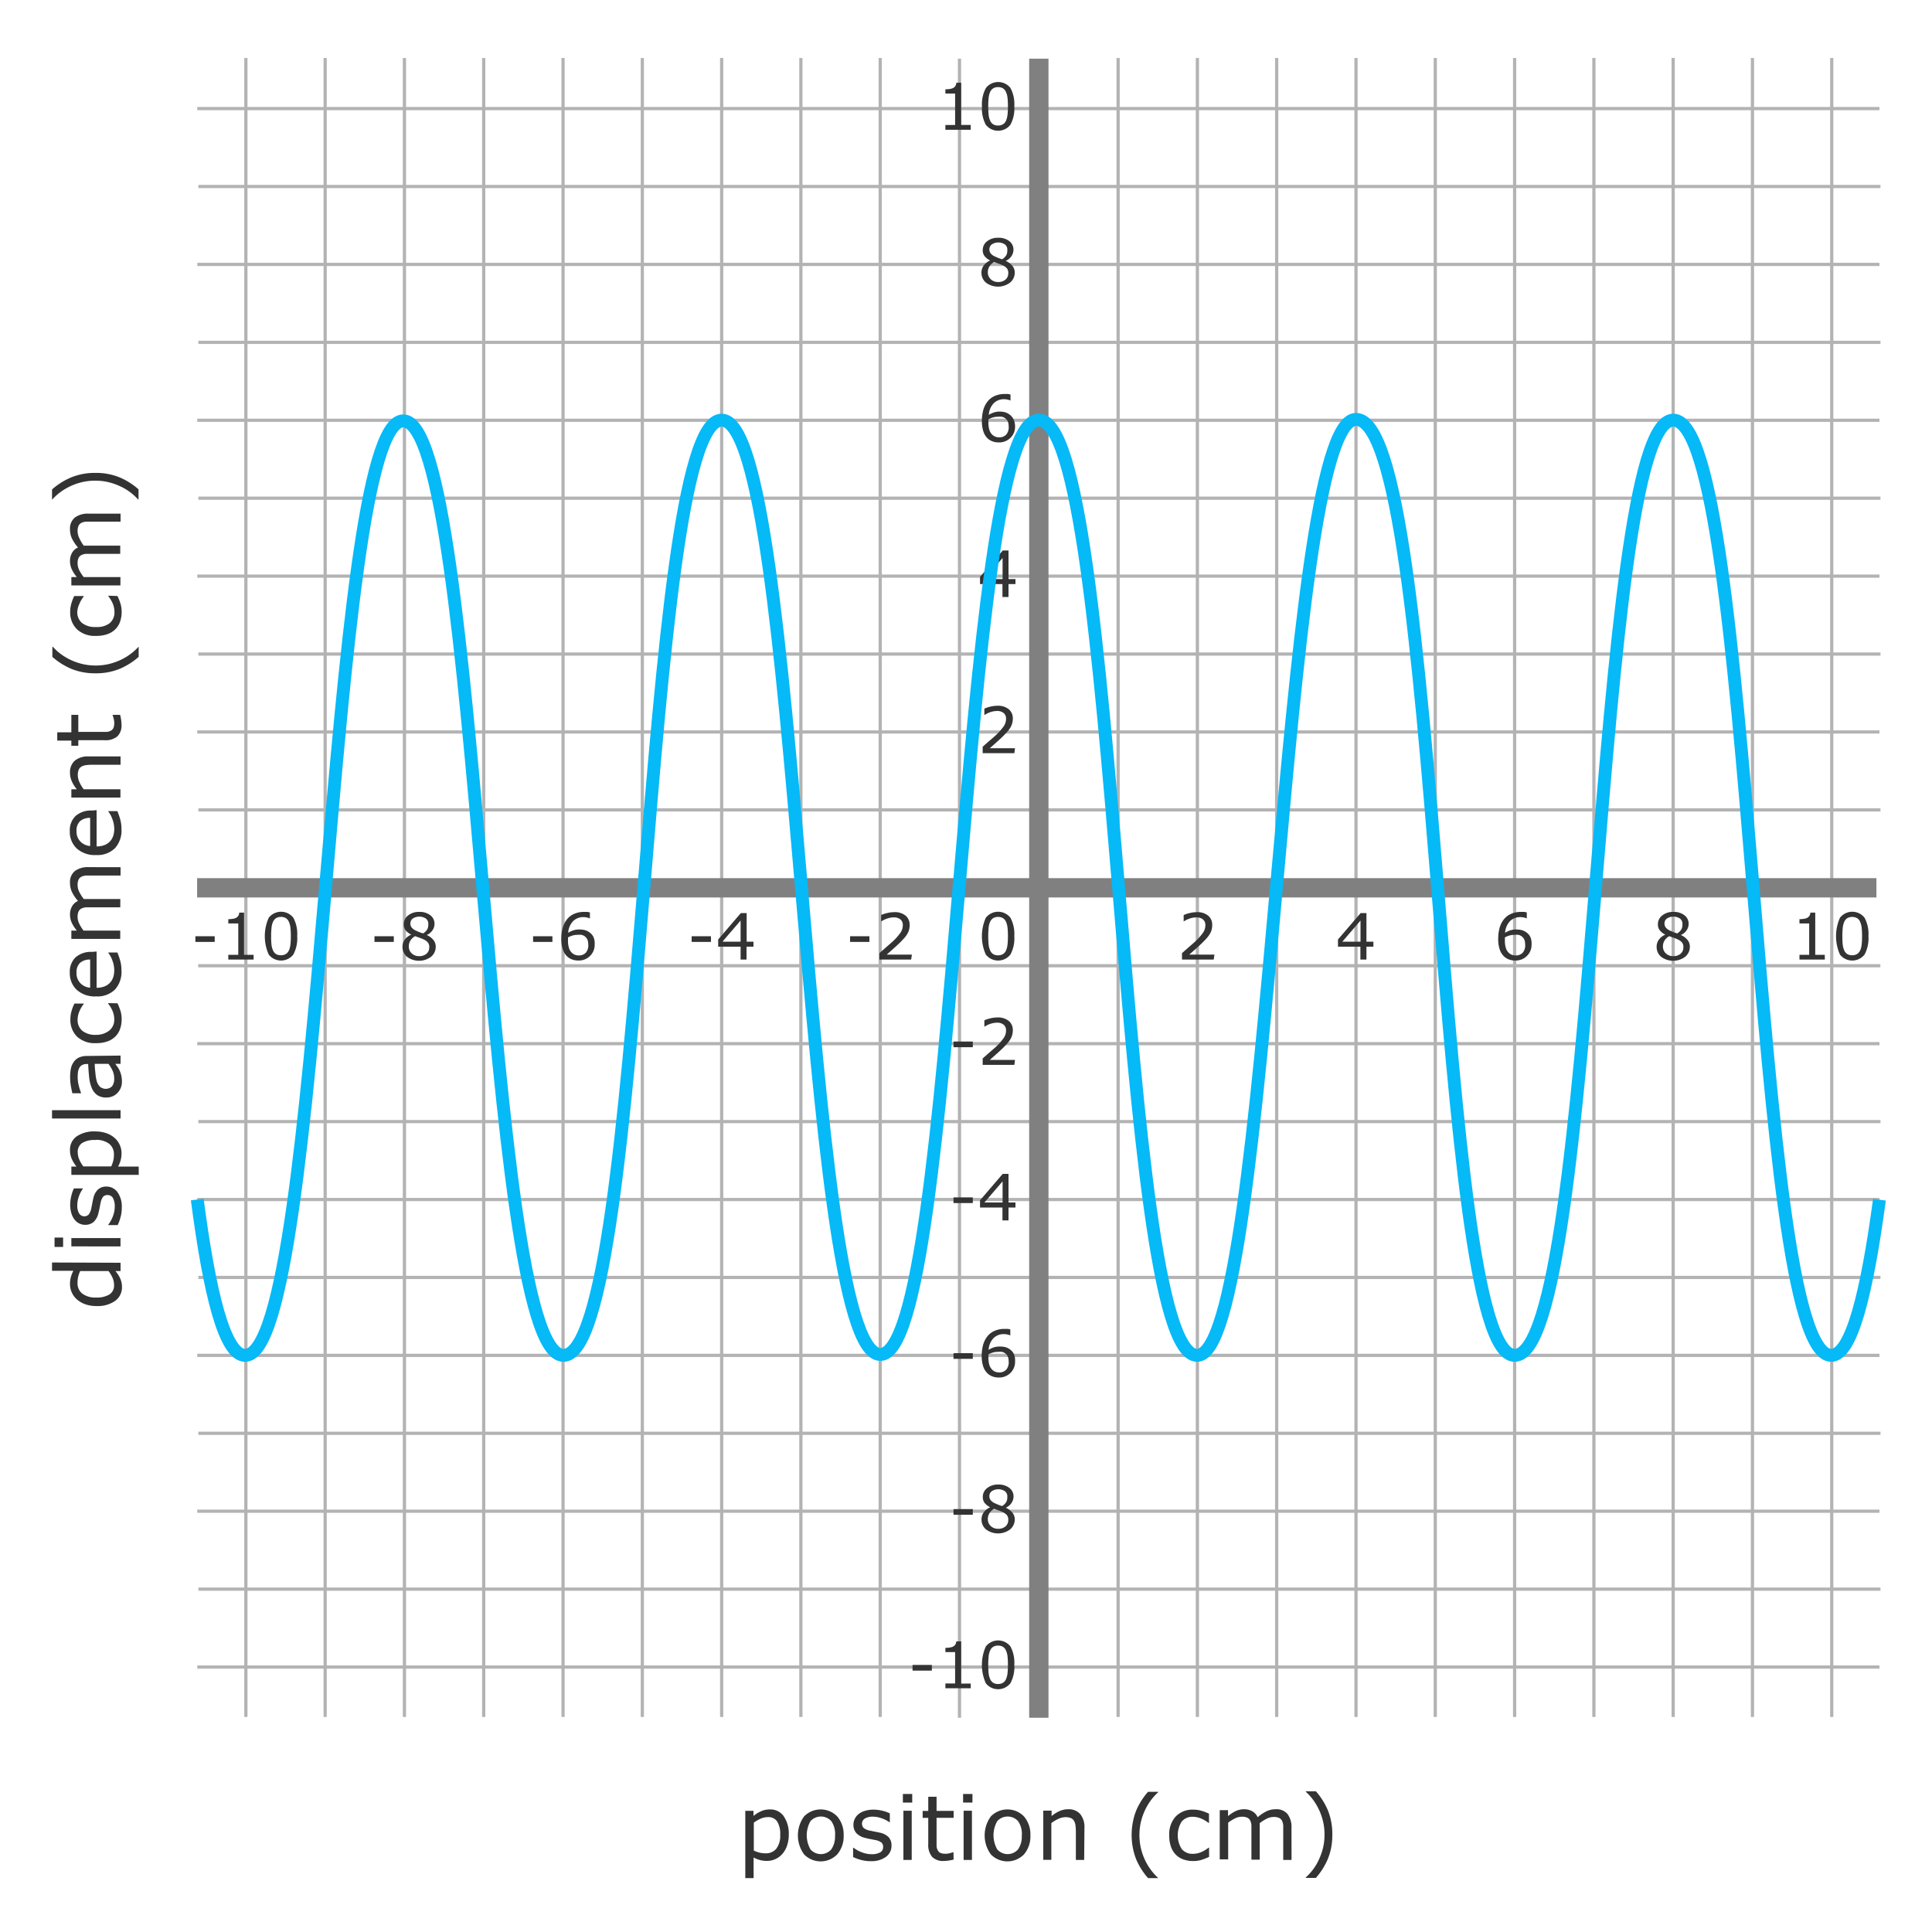 <svg xmlns="http://www.w3.org/2000/svg" width="300" height="300" viewBox="0 0 300 300"><title>2018-con-SCI-158-wave10</title><g id="default"><line x1="30.63" y1="234.66" x2="291.84" y2="234.66" fill="none" stroke="#b3b3b3" stroke-miterlimit="10" stroke-width="0.5"/><line x1="30.63" y1="258.86" x2="291.84" y2="258.86" fill="none" stroke="#b3b3b3" stroke-miterlimit="10" stroke-width="0.5"/><line x1="30.63" y1="210.46" x2="291.84" y2="210.46" fill="none" stroke="#b3b3b3" stroke-miterlimit="10" stroke-width="0.5"/><line x1="30.63" y1="186.26" x2="291.84" y2="186.26" fill="none" stroke="#b3b3b3" stroke-miterlimit="10" stroke-width="0.5"/><line x1="30.63" y1="162.06" x2="291.84" y2="162.06" fill="none" stroke="#b3b3b3" stroke-miterlimit="10" stroke-width="0.5"/><line x1="30.63" y1="113.66" x2="291.84" y2="113.66" fill="none" stroke="#b3b3b3" stroke-miterlimit="10" stroke-width="0.5"/><line x1="30.63" y1="89.46" x2="291.84" y2="89.46" fill="none" stroke="#b3b3b3" stroke-miterlimit="10" stroke-width="0.5"/><line x1="30.63" y1="65.26" x2="291.84" y2="65.26" fill="none" stroke="#b3b3b3" stroke-miterlimit="10" stroke-width="0.5"/><line x1="30.63" y1="41.06" x2="291.84" y2="41.06" fill="none" stroke="#b3b3b3" stroke-miterlimit="10" stroke-width="0.5"/><line x1="30.63" y1="16.86" x2="291.84" y2="16.86" fill="none" stroke="#b3b3b3" stroke-miterlimit="10" stroke-width="0.5"/><line x1="30.77" y1="149.96" x2="291.98" y2="149.96" fill="none" stroke="#b3b3b3" stroke-miterlimit="10" stroke-width="0.5"/><line x1="30.8" y1="246.76" x2="292" y2="246.76" fill="none" stroke="#b3b3b3" stroke-miterlimit="10" stroke-width="0.5"/><line x1="30.8" y1="222.56" x2="292" y2="222.56" fill="none" stroke="#b3b3b3" stroke-miterlimit="10" stroke-width="0.5"/><line x1="30.8" y1="198.36" x2="292" y2="198.36" fill="none" stroke="#b3b3b3" stroke-miterlimit="10" stroke-width="0.5"/><line x1="30.8" y1="174.16" x2="292" y2="174.16" fill="none" stroke="#b3b3b3" stroke-miterlimit="10" stroke-width="0.5"/><line x1="30.8" y1="125.76" x2="292" y2="125.76" fill="none" stroke="#b3b3b3" stroke-miterlimit="10" stroke-width="0.5"/><line x1="30.8" y1="101.56" x2="292" y2="101.56" fill="none" stroke="#b3b3b3" stroke-miterlimit="10" stroke-width="0.5"/><line x1="30.8" y1="77.36" x2="292" y2="77.36" fill="none" stroke="#b3b3b3" stroke-miterlimit="10" stroke-width="0.5"/><line x1="30.8" y1="53.16" x2="292" y2="53.16" fill="none" stroke="#b3b3b3" stroke-miterlimit="10" stroke-width="0.5"/><line x1="30.8" y1="28.96" x2="292" y2="28.96" fill="none" stroke="#b3b3b3" stroke-miterlimit="10" stroke-width="0.5"/><line x1="284.43" y1="266.61" x2="284.43" y2="9" fill="none" stroke="#b3b3b3" stroke-miterlimit="10" stroke-width="0.5"/><line x1="259.81" y1="266.61" x2="259.81" y2="9" fill="none" stroke="#b3b3b3" stroke-miterlimit="10" stroke-width="0.5"/><line x1="235.19" y1="266.61" x2="235.19" y2="9" fill="none" stroke="#b3b3b3" stroke-miterlimit="10" stroke-width="0.5"/><line x1="210.56" y1="266.61" x2="210.56" y2="9" fill="none" stroke="#b3b3b3" stroke-miterlimit="10" stroke-width="0.5"/><line x1="185.93" y1="266.61" x2="185.93" y2="9" fill="none" stroke="#b3b3b3" stroke-miterlimit="10" stroke-width="0.5"/><line x1="136.68" y1="266.61" x2="136.68" y2="9" fill="none" stroke="#b3b3b3" stroke-miterlimit="10" stroke-width="0.5"/><line x1="112.06" y1="266.61" x2="112.06" y2="9" fill="none" stroke="#b3b3b3" stroke-miterlimit="10" stroke-width="0.5"/><line x1="87.43" y1="266.61" x2="87.43" y2="9" fill="none" stroke="#b3b3b3" stroke-miterlimit="10" stroke-width="0.5"/><line x1="62.8" y1="266.61" x2="62.8" y2="9" fill="none" stroke="#b3b3b3" stroke-miterlimit="10" stroke-width="0.5"/><line x1="38.18" y1="266.61" x2="38.18" y2="9" fill="none" stroke="#b3b3b3" stroke-miterlimit="10" stroke-width="0.5"/><line x1="148.99" y1="266.73" x2="148.99" y2="9.11" fill="none" stroke="#b3b3b3" stroke-miterlimit="10" stroke-width="0.5"/><line x1="272.12" y1="266.61" x2="272.12" y2="9" fill="none" stroke="#b3b3b3" stroke-miterlimit="10" stroke-width="0.5"/><line x1="247.5" y1="266.61" x2="247.5" y2="9" fill="none" stroke="#b3b3b3" stroke-miterlimit="10" stroke-width="0.5"/><line x1="222.87" y1="266.61" x2="222.87" y2="9" fill="none" stroke="#b3b3b3" stroke-miterlimit="10" stroke-width="0.5"/><line x1="198.24" y1="266.61" x2="198.24" y2="9" fill="none" stroke="#b3b3b3" stroke-miterlimit="10" stroke-width="0.5"/><line x1="173.62" y1="266.61" x2="173.62" y2="9" fill="none" stroke="#b3b3b3" stroke-miterlimit="10" stroke-width="0.5"/><line x1="124.36" y1="266.61" x2="124.36" y2="9" fill="none" stroke="#b3b3b3" stroke-miterlimit="10" stroke-width="0.5"/><line x1="99.74" y1="266.61" x2="99.74" y2="9" fill="none" stroke="#b3b3b3" stroke-miterlimit="10" stroke-width="0.5"/><line x1="75.11" y1="266.61" x2="75.11" y2="9" fill="none" stroke="#b3b3b3" stroke-miterlimit="10" stroke-width="0.5"/><line x1="50.49" y1="266.61" x2="50.49" y2="9" fill="none" stroke="#b3b3b3" stroke-miterlimit="10" stroke-width="0.5"/><line x1="161.31" y1="266.73" x2="161.31" y2="9.11" fill="none" stroke="gray" stroke-miterlimit="10" stroke-width="3"/><line x1="30.61" y1="137.86" x2="291.37" y2="137.86" fill="none" stroke="gray" stroke-miterlimit="10" stroke-width="3"/><path d="M33.34,146.26h-3v-.88h3Z" fill="#333"/><path d="M39.38,149H35.45v-.74H37v-4.87H35.45v-.66a4.58,4.58,0,0,0,.66-.05,1.67,1.67,0,0,0,.53-.15.89.89,0,0,0,.5-.82h.76v6.55h1.48Z" fill="#333"/><path d="M46.15,145.36a5.27,5.27,0,0,1-.61,2.87,2.43,2.43,0,0,1-3.81,0,7,7,0,0,1,0-5.72,2.42,2.42,0,0,1,3.82,0A5.34,5.34,0,0,1,46.15,145.36Zm-1.28,2.22a3.28,3.28,0,0,0,.23-.93,11.61,11.61,0,0,0,.06-1.29,11.85,11.85,0,0,0-.06-1.29,3,3,0,0,0-.24-.93,1.28,1.28,0,0,0-.47-.57,1.38,1.38,0,0,0-.76-.19,1.39,1.39,0,0,0-.76.19,1.29,1.29,0,0,0-.48.58,3,3,0,0,0-.23.94,12.3,12.3,0,0,0-.06,1.27,12.62,12.62,0,0,0,.05,1.27,3.11,3.11,0,0,0,.23.92,1.28,1.28,0,0,0,.46.58,1.37,1.37,0,0,0,.78.2,1.41,1.41,0,0,0,.76-.19A1.23,1.23,0,0,0,44.86,147.58Z" fill="#333"/><path d="M144.7,259.41h-3v-.88h3Z" fill="#333"/><path d="M150.74,262.15H146.8v-.74h1.51v-4.87H146.8v-.66a4.59,4.59,0,0,0,.66-.05,1.68,1.68,0,0,0,.53-.15,1,1,0,0,0,.35-.31,1,1,0,0,0,.15-.5h.76v6.55h1.48Z" fill="#333"/><path d="M157.5,258.51a5.26,5.26,0,0,1-.61,2.87,2.43,2.43,0,0,1-3.81,0,7,7,0,0,1,0-5.72,2.42,2.42,0,0,1,3.82,0A5.33,5.33,0,0,1,157.5,258.51Zm-1.28,2.22a3.29,3.29,0,0,0,.23-.93,11.47,11.47,0,0,0,.06-1.29,11.7,11.7,0,0,0-.06-1.29,3,3,0,0,0-.24-.93,1.28,1.28,0,0,0-.47-.57,1.38,1.38,0,0,0-.76-.19,1.39,1.39,0,0,0-.76.19,1.29,1.29,0,0,0-.48.58,3,3,0,0,0-.23.94,14.24,14.24,0,0,0,0,2.55,3.09,3.09,0,0,0,.23.92,1.29,1.29,0,0,0,.46.58,1.38,1.38,0,0,0,.78.2,1.41,1.41,0,0,0,.76-.19A1.24,1.24,0,0,0,156.22,260.72Z" fill="#333"/><path d="M61.15,146.26h-3v-.88h3Z" fill="#333"/><path d="M67.66,147a2,2,0,0,1-.73,1.57,3.12,3.12,0,0,1-3.73,0,2,2,0,0,1-.7-1.56,1.84,1.84,0,0,1,.35-1.1,2.39,2.39,0,0,1,1-.78v0a2.6,2.6,0,0,1-.87-.68,1.5,1.5,0,0,1-.28-.93,1.69,1.69,0,0,1,.67-1.37,2.63,2.63,0,0,1,1.71-.55,2.69,2.69,0,0,1,1.74.52,1.63,1.63,0,0,1,.65,1.33,1.77,1.77,0,0,1-.31,1,2,2,0,0,1-.9.74v0a2.75,2.75,0,0,1,1,.72A1.64,1.64,0,0,1,67.66,147Zm-1,.09a1.2,1.2,0,0,0-.2-.72,2,2,0,0,0-.77-.54,4.9,4.9,0,0,0-.5-.2l-.73-.26a1.92,1.92,0,0,0-.71.65,1.67,1.67,0,0,0-.27.93,1.43,1.43,0,0,0,.45,1.09,1.61,1.61,0,0,0,1.15.43,1.69,1.69,0,0,0,1.14-.37A1.26,1.26,0,0,0,66.65,147.07Zm-.15-3.64a1,1,0,0,0-.4-.83,1.87,1.87,0,0,0-2,0,.94.94,0,0,0-.39.79,1,1,0,0,0,.2.61,1.7,1.7,0,0,0,.6.46l.52.23a6.17,6.17,0,0,0,.66.23,2,2,0,0,0,.67-.67A1.67,1.67,0,0,0,66.5,143.42Z" fill="#333"/><path d="M151.06,235.21h-3v-.88h3Z" fill="#333"/><path d="M157.57,235.92a2,2,0,0,1-.73,1.57,3.12,3.12,0,0,1-3.73,0,2,2,0,0,1-.7-1.56,1.84,1.84,0,0,1,.35-1.1,2.39,2.39,0,0,1,1-.78v0a2.6,2.6,0,0,1-.87-.68,1.49,1.49,0,0,1-.28-.93,1.69,1.69,0,0,1,.67-1.37,2.63,2.63,0,0,1,1.71-.55,2.69,2.69,0,0,1,1.74.52,1.63,1.63,0,0,1,.65,1.33,1.77,1.77,0,0,1-.31,1,2,2,0,0,1-.9.75v0a2.74,2.74,0,0,1,1,.72A1.64,1.64,0,0,1,157.57,235.92Zm-1,.09a1.2,1.2,0,0,0-.2-.72,2,2,0,0,0-.77-.54,4.61,4.61,0,0,0-.5-.2l-.73-.26a1.91,1.91,0,0,0-.71.65,1.66,1.66,0,0,0-.27.93,1.44,1.44,0,0,0,.45,1.09,1.61,1.61,0,0,0,1.15.43,1.69,1.69,0,0,0,1.14-.37A1.26,1.26,0,0,0,156.56,236Zm-.15-3.64a1,1,0,0,0-.4-.83,1.87,1.87,0,0,0-2,0,.93.93,0,0,0-.39.79,1,1,0,0,0,.2.61,1.7,1.7,0,0,0,.6.46l.52.23a6.34,6.34,0,0,0,.66.23,2,2,0,0,0,.67-.67A1.67,1.67,0,0,0,156.41,232.37Z" fill="#333"/><path d="M85.78,146.26h-3v-.88h3Z" fill="#333"/><path d="M92.34,146.64a2.4,2.4,0,0,1-.73,1.81,2.49,2.49,0,0,1-1.79.7,2.74,2.74,0,0,1-1-.17,2.24,2.24,0,0,1-.78-.49,2.64,2.64,0,0,1-.65-1.07,5,5,0,0,1-.23-1.61,6.43,6.43,0,0,1,.21-1.71,3.77,3.77,0,0,1,.66-1.33,2.91,2.91,0,0,1,1.11-.86,3.78,3.78,0,0,1,1.58-.31l.48,0a2.18,2.18,0,0,1,.4.09v.93h0a1.81,1.81,0,0,0-.41-.14,2.42,2.42,0,0,0-.56-.07,2.2,2.2,0,0,0-1.67.66,2.87,2.87,0,0,0-.73,1.77,3.88,3.88,0,0,1,.81-.38,3,3,0,0,1,.92-.13,3.5,3.5,0,0,1,.82.09,2.18,2.18,0,0,1,.73.34,1.91,1.91,0,0,1,.65.75A2.54,2.54,0,0,1,92.34,146.64Zm-1,0a1.84,1.84,0,0,0-.13-.75,1.29,1.29,0,0,0-.44-.52,1.25,1.25,0,0,0-.5-.21,3.23,3.23,0,0,0-.57,0,2.92,2.92,0,0,0-.77.1,3.41,3.41,0,0,0-.73.3c0,.07,0,.14,0,.21s0,.15,0,.25a3.75,3.75,0,0,0,.16,1.22,1.74,1.74,0,0,0,.44.71,1.46,1.46,0,0,0,.49.31,1.57,1.57,0,0,0,.57.1,1.45,1.45,0,0,0,1.11-.43A1.75,1.75,0,0,0,91.35,146.68Z" fill="#333"/><path d="M151.06,211h-3v-.88h3Z" fill="#333"/><path d="M157.62,211.39a2.39,2.39,0,0,1-.73,1.81,2.48,2.48,0,0,1-1.79.7,2.75,2.75,0,0,1-1-.17,2.25,2.25,0,0,1-.78-.49,2.64,2.64,0,0,1-.65-1.07,5,5,0,0,1-.23-1.61,6.45,6.45,0,0,1,.21-1.71,3.77,3.77,0,0,1,.66-1.33,2.9,2.9,0,0,1,1.11-.86,3.78,3.78,0,0,1,1.58-.31l.48,0a2.12,2.12,0,0,1,.4.09v.93h0a1.81,1.81,0,0,0-.41-.14,2.42,2.42,0,0,0-.56-.07,2.2,2.2,0,0,0-1.67.66,2.87,2.87,0,0,0-.73,1.78,3.92,3.92,0,0,1,.81-.38,3,3,0,0,1,.92-.13,3.52,3.52,0,0,1,.82.08,2.18,2.18,0,0,1,.73.34,1.9,1.9,0,0,1,.65.75A2.53,2.53,0,0,1,157.62,211.39Zm-1,0a1.83,1.83,0,0,0-.13-.75,1.28,1.28,0,0,0-.44-.52,1.24,1.24,0,0,0-.5-.21,3.19,3.19,0,0,0-.57,0,2.89,2.89,0,0,0-.77.1,3.37,3.37,0,0,0-.73.3c0,.07,0,.14,0,.21s0,.15,0,.25a3.77,3.77,0,0,0,.16,1.22,1.75,1.75,0,0,0,.44.71,1.46,1.46,0,0,0,.49.31,1.57,1.57,0,0,0,.57.1,1.45,1.45,0,0,0,1.11-.43A1.75,1.75,0,0,0,156.63,211.43Z" fill="#333"/><path d="M110.4,146.26h-3v-.88h3Z" fill="#333"/><path d="M117,147h-1.08v2H115v-2h-3.48v-1.12l3.52-4.1h.9v4.44H117Zm-2-.78v-3.28l-2.82,3.28Z" fill="#333"/><path d="M151.06,186.81h-3v-.88h3Z" fill="#333"/><path d="M157.68,187.5H156.6v2h-.94v-2h-3.48v-1.12l3.52-4.1h.9v4.44h1.08Zm-2-.78v-3.28l-2.82,3.28Z" fill="#333"/><path d="M135,146.26h-3v-.88h3Z" fill="#333"/><path d="M141.48,149h-4.92v-1l1-.88q.51-.44,1-.87a9.39,9.39,0,0,0,1.28-1.44,2.08,2.08,0,0,0,.35-1.15,1.1,1.1,0,0,0-.37-.89,1.55,1.55,0,0,0-1-.32,3.35,3.35,0,0,0-1,.16,3.9,3.9,0,0,0-1,.48h0v-1a4.63,4.63,0,0,1,.93-.31,4.72,4.72,0,0,1,1.12-.14,2.62,2.62,0,0,1,1.75.54,1.82,1.82,0,0,1,.63,1.46,2.75,2.75,0,0,1-.1.77,2.64,2.64,0,0,1-.31.68,4.75,4.75,0,0,1-.45.6q-.26.29-.62.65-.52.51-1.08,1l-1,.89h3.91Z" fill="#333"/><path d="M151.06,162.61h-3v-.88h3Z" fill="#333"/><path d="M157.51,165.35h-4.92v-1l1-.88q.52-.44,1-.87a9.42,9.42,0,0,0,1.28-1.44,2.09,2.09,0,0,0,.35-1.15,1.11,1.11,0,0,0-.37-.89,1.55,1.55,0,0,0-1-.32,3.34,3.34,0,0,0-1,.16,3.89,3.89,0,0,0-1,.48h0v-1a4.62,4.62,0,0,1,.92-.31,4.72,4.72,0,0,1,1.12-.14,2.62,2.62,0,0,1,1.75.54,1.82,1.82,0,0,1,.63,1.46,2.73,2.73,0,0,1-.11.77,2.63,2.63,0,0,1-.31.68,4.75,4.75,0,0,1-.45.6q-.26.29-.62.65-.52.51-1.08,1l-1,.89h3.91Z" fill="#333"/><path d="M188.46,149h-4.92v-1l1-.88q.51-.44,1-.87a9.36,9.36,0,0,0,1.28-1.44,2.08,2.08,0,0,0,.35-1.15,1.1,1.1,0,0,0-.37-.89,1.55,1.55,0,0,0-1-.32,3.35,3.35,0,0,0-1,.16,3.92,3.92,0,0,0-1,.48h0v-1a4.65,4.65,0,0,1,.93-.31,4.71,4.71,0,0,1,1.12-.14,2.62,2.62,0,0,1,1.75.54,1.82,1.82,0,0,1,.63,1.46,2.77,2.77,0,0,1-.1.77,2.66,2.66,0,0,1-.31.68,4.74,4.74,0,0,1-.45.6q-.26.29-.62.65-.52.51-1.08,1l-1,.89h3.91Z" fill="#333"/><path d="M157.51,116.95h-4.92v-1l1-.88q.52-.44,1-.87a9.42,9.42,0,0,0,1.28-1.44,2.09,2.09,0,0,0,.35-1.15,1.11,1.11,0,0,0-.37-.89,1.55,1.55,0,0,0-1-.32,3.34,3.34,0,0,0-1,.16,3.89,3.89,0,0,0-1,.48h0v-1a4.62,4.62,0,0,1,.92-.31,4.72,4.72,0,0,1,1.12-.14,2.62,2.62,0,0,1,1.75.54,1.82,1.82,0,0,1,.63,1.46,2.73,2.73,0,0,1-.11.77,2.63,2.63,0,0,1-.31.68,4.75,4.75,0,0,1-.45.6q-.26.29-.62.65-.52.51-1.08,1l-1,.89h3.91Z" fill="#333"/><path d="M213.26,147h-1.08v2h-.94v-2h-3.48v-1.12l3.52-4.1h.9v4.44h1.08Zm-2-.78v-3.28l-2.82,3.28Z" fill="#333"/><path d="M157.68,90.7H156.6v2h-.94v-2h-3.48V89.58l3.52-4.1h.9v4.44h1.08Zm-2-.78V86.64l-2.82,3.28Z" fill="#333"/><path d="M237.82,146.64a2.39,2.39,0,0,1-.73,1.81,2.48,2.48,0,0,1-1.79.7,2.74,2.74,0,0,1-1-.17,2.24,2.24,0,0,1-.78-.49,2.64,2.64,0,0,1-.65-1.07,5,5,0,0,1-.23-1.61,6.45,6.45,0,0,1,.21-1.71,3.78,3.78,0,0,1,.66-1.33,2.9,2.9,0,0,1,1.11-.86,3.77,3.77,0,0,1,1.58-.31l.48,0a2.2,2.2,0,0,1,.4.09v.93h0a1.82,1.82,0,0,0-.41-.14,2.42,2.42,0,0,0-.56-.07,2.2,2.2,0,0,0-1.67.66,2.87,2.87,0,0,0-.73,1.77,3.89,3.89,0,0,1,.81-.38,3,3,0,0,1,.92-.13,3.49,3.49,0,0,1,.82.09,2.18,2.18,0,0,1,.73.34,1.9,1.9,0,0,1,.65.75A2.53,2.53,0,0,1,237.82,146.64Zm-1,0a1.83,1.83,0,0,0-.13-.75,1.28,1.28,0,0,0-.44-.52,1.26,1.26,0,0,0-.5-.21,3.24,3.24,0,0,0-.57,0,2.91,2.91,0,0,0-.77.1,3.39,3.39,0,0,0-.73.3c0,.07,0,.14,0,.21s0,.15,0,.25a3.77,3.77,0,0,0,.16,1.22,1.74,1.74,0,0,0,.44.71,1.46,1.46,0,0,0,.49.31,1.58,1.58,0,0,0,.57.1,1.45,1.45,0,0,0,1.11-.43A1.75,1.75,0,0,0,236.83,146.68Z" fill="#333"/><path d="M157.62,66.19a2.4,2.4,0,0,1-.73,1.81,2.49,2.49,0,0,1-1.79.7,2.74,2.74,0,0,1-1-.17,2.24,2.24,0,0,1-.78-.49A2.65,2.65,0,0,1,152.7,67a5,5,0,0,1-.23-1.61,6.41,6.41,0,0,1,.21-1.71,3.76,3.76,0,0,1,.66-1.33,2.92,2.92,0,0,1,1.11-.86,3.78,3.78,0,0,1,1.58-.31l.48,0a2.17,2.17,0,0,1,.4.09v.93h0a1.8,1.8,0,0,0-.41-.14,2.42,2.42,0,0,0-.56-.07,2.2,2.2,0,0,0-1.67.66,2.87,2.87,0,0,0-.73,1.77,3.87,3.87,0,0,1,.81-.38,3,3,0,0,1,.92-.13A3.5,3.5,0,0,1,156,64a2.18,2.18,0,0,1,.72.34,1.91,1.91,0,0,1,.65.75A2.55,2.55,0,0,1,157.62,66.19Zm-1,0a1.85,1.85,0,0,0-.13-.75,1.29,1.29,0,0,0-.44-.52,1.25,1.25,0,0,0-.5-.21,3.22,3.22,0,0,0-.57,0,2.92,2.92,0,0,0-.77.1,3.43,3.43,0,0,0-.73.3c0,.07,0,.14,0,.21s0,.15,0,.25a3.74,3.74,0,0,0,.16,1.22,1.73,1.73,0,0,0,.44.71,1.46,1.46,0,0,0,.49.31,1.57,1.57,0,0,0,.57.1,1.45,1.45,0,0,0,1.11-.43A1.75,1.75,0,0,0,156.63,66.23Z" fill="#333"/><path d="M262.4,147a2,2,0,0,1-.73,1.57,3.12,3.12,0,0,1-3.73,0,2,2,0,0,1-.7-1.56,1.84,1.84,0,0,1,.35-1.1,2.4,2.4,0,0,1,1-.78v0a2.59,2.59,0,0,1-.87-.68,1.49,1.49,0,0,1-.28-.93,1.69,1.69,0,0,1,.67-1.37,2.63,2.63,0,0,1,1.71-.55,2.69,2.69,0,0,1,1.74.52,1.63,1.63,0,0,1,.65,1.33,1.77,1.77,0,0,1-.31,1,2,2,0,0,1-.9.74v0a2.74,2.74,0,0,1,1,.72A1.64,1.64,0,0,1,262.4,147Zm-1,.09a1.2,1.2,0,0,0-.2-.72,2,2,0,0,0-.77-.54,4.82,4.82,0,0,0-.5-.2l-.73-.26a1.92,1.92,0,0,0-.71.65,1.66,1.66,0,0,0-.27.93,1.43,1.43,0,0,0,.45,1.09,1.61,1.61,0,0,0,1.15.43,1.69,1.69,0,0,0,1.14-.37A1.26,1.26,0,0,0,261.39,147.07Zm-.15-3.64a1,1,0,0,0-.4-.83,1.87,1.87,0,0,0-2,0,.93.93,0,0,0-.39.79,1,1,0,0,0,.2.61,1.7,1.7,0,0,0,.6.46l.52.23a6.13,6.13,0,0,0,.66.23,2,2,0,0,0,.67-.67A1.67,1.67,0,0,0,261.24,143.42Z" fill="#333"/><path d="M157.57,42.32a2,2,0,0,1-.74,1.57,3.12,3.12,0,0,1-3.73,0,2,2,0,0,1-.7-1.56,1.84,1.84,0,0,1,.35-1.1,2.39,2.39,0,0,1,1-.78v0a2.61,2.61,0,0,1-.87-.68,1.5,1.5,0,0,1-.28-.93,1.69,1.69,0,0,1,.67-1.37,2.63,2.63,0,0,1,1.71-.55,2.7,2.7,0,0,1,1.74.52,1.63,1.63,0,0,1,.65,1.33,1.77,1.77,0,0,1-.31,1,2,2,0,0,1-.9.74v0a2.76,2.76,0,0,1,1,.72A1.64,1.64,0,0,1,157.57,42.32Zm-1,.09a1.2,1.2,0,0,0-.2-.72,2,2,0,0,0-.77-.54,5,5,0,0,0-.5-.2l-.73-.26a1.93,1.93,0,0,0-.71.65,1.67,1.67,0,0,0-.27.93,1.43,1.43,0,0,0,.45,1.09,1.61,1.61,0,0,0,1.15.43,1.69,1.69,0,0,0,1.14-.37A1.25,1.25,0,0,0,156.56,42.42Zm-.15-3.64a1,1,0,0,0-.4-.83,1.87,1.87,0,0,0-2,0,.94.94,0,0,0-.39.79,1,1,0,0,0,.2.61,1.69,1.69,0,0,0,.6.46l.52.23a6.21,6.21,0,0,0,.66.23,2,2,0,0,0,.67-.67A1.68,1.68,0,0,0,156.41,38.77Z" fill="#333"/><path d="M283.36,149h-3.94v-.74h1.51v-4.87h-1.51v-.66a4.58,4.58,0,0,0,.66-.05,1.66,1.66,0,0,0,.53-.15,1,1,0,0,0,.35-.31,1,1,0,0,0,.15-.51h.76v6.55h1.48Z" fill="#333"/><path d="M290.13,145.36a5.27,5.27,0,0,1-.61,2.87,2.43,2.43,0,0,1-3.81,0,7,7,0,0,1,0-5.72,2.42,2.42,0,0,1,3.82,0A5.34,5.34,0,0,1,290.13,145.36Zm-1.28,2.22a3.28,3.28,0,0,0,.23-.93,11.74,11.74,0,0,0,.06-1.29,12,12,0,0,0-.06-1.29,3,3,0,0,0-.24-.93,1.28,1.28,0,0,0-.47-.57,1.61,1.61,0,0,0-1.52,0,1.29,1.29,0,0,0-.48.58,3,3,0,0,0-.23.94,12.15,12.15,0,0,0-.06,1.27q0,.76.05,1.27a3.12,3.12,0,0,0,.23.92,1.28,1.28,0,0,0,.46.58,1.37,1.37,0,0,0,.78.2,1.4,1.4,0,0,0,.76-.19A1.22,1.22,0,0,0,288.84,147.58Z" fill="#333"/><path d="M150.74,20.15H146.8v-.74h1.51V14.53H146.8v-.66a4.58,4.58,0,0,0,.66-.05,1.67,1.67,0,0,0,.53-.15.89.89,0,0,0,.5-.82h.76v6.55h1.48Z" fill="#333"/><path d="M157.5,16.51a5.26,5.26,0,0,1-.61,2.87,2.43,2.43,0,0,1-3.81,0,5.33,5.33,0,0,1-.6-2.85,5.29,5.29,0,0,1,.61-2.86,2.42,2.42,0,0,1,3.82,0A5.33,5.33,0,0,1,157.5,16.51Zm-1.28,2.22a3.28,3.28,0,0,0,.23-.93,11.48,11.48,0,0,0,.06-1.29,11.72,11.72,0,0,0-.06-1.29,3,3,0,0,0-.24-.93,1.28,1.28,0,0,0-.47-.57,1.38,1.38,0,0,0-.76-.19,1.39,1.39,0,0,0-.76.19,1.29,1.29,0,0,0-.48.58,3,3,0,0,0-.23.94,14.24,14.24,0,0,0,0,2.55,3.09,3.09,0,0,0,.23.92,1.28,1.28,0,0,0,.46.58,1.38,1.38,0,0,0,.78.2,1.41,1.41,0,0,0,.76-.19A1.24,1.24,0,0,0,156.22,18.73Z" fill="#333"/><path d="M157.5,145.36a5.26,5.26,0,0,1-.61,2.87,2.43,2.43,0,0,1-3.81,0,7,7,0,0,1,0-5.72,2.42,2.42,0,0,1,3.82,0A5.33,5.33,0,0,1,157.5,145.36Zm-1.28,2.22a3.28,3.28,0,0,0,.23-.93,11.48,11.48,0,0,0,.06-1.29,11.72,11.72,0,0,0-.06-1.29,3,3,0,0,0-.24-.93,1.28,1.28,0,0,0-.47-.57,1.38,1.38,0,0,0-.76-.19,1.39,1.39,0,0,0-.76.19,1.29,1.29,0,0,0-.48.58,3,3,0,0,0-.23.94,14.24,14.24,0,0,0,0,2.55,3.09,3.09,0,0,0,.23.92,1.28,1.28,0,0,0,.46.58,1.38,1.38,0,0,0,.78.2,1.41,1.41,0,0,0,.76-.19A1.24,1.24,0,0,0,156.22,147.58Z" fill="#333"/><path d="M122.48,284.9a5.16,5.16,0,0,1-.27,1.7,3.72,3.72,0,0,1-.75,1.3,3.14,3.14,0,0,1-1.06.78,3.09,3.09,0,0,1-1.3.28,4.12,4.12,0,0,1-1.08-.13,4.46,4.46,0,0,1-1-.4v3.2h-1.29V281.18H117v.8a5,5,0,0,1,1.15-.72,3.25,3.25,0,0,1,1.36-.29,2.52,2.52,0,0,1,2.15,1A4.79,4.79,0,0,1,122.48,284.9Zm-1.33,0a3.66,3.66,0,0,0-.47-2.06,1.64,1.64,0,0,0-1.45-.68,2.83,2.83,0,0,0-1.11.24,5,5,0,0,0-1.07.63v4.33a5.15,5.15,0,0,0,.94.33,4,4,0,0,0,.89.09,2.06,2.06,0,0,0,1.67-.72A3.29,3.29,0,0,0,121.15,284.94Z" fill="#333"/><path d="M131,285a4.28,4.28,0,0,1-1,2.95,3.59,3.59,0,0,1-5.14,0,5,5,0,0,1,0-5.9,3.59,3.59,0,0,1,5.14,0A4.29,4.29,0,0,1,131,285Zm-1.33,0a3.48,3.48,0,0,0-.58-2.21,2.18,2.18,0,0,0-3.24,0,4.43,4.43,0,0,0,0,4.38,2.14,2.14,0,0,0,3.23,0A3.46,3.46,0,0,0,129.66,285Z" fill="#333"/><path d="M138.43,286.61a2.08,2.08,0,0,1-.86,1.72,3.77,3.77,0,0,1-2.36.67,5.65,5.65,0,0,1-1.55-.2,6.91,6.91,0,0,1-1.19-.44v-1.44h.07a5.13,5.13,0,0,0,1.35.73,4.19,4.19,0,0,0,1.43.27,2.68,2.68,0,0,0,1.33-.27.92.92,0,0,0,.48-.86.87.87,0,0,0-.26-.68,2.33,2.33,0,0,0-1-.4l-.71-.14c-.29-.05-.56-.11-.8-.18a2.66,2.66,0,0,1-1.42-.78,1.94,1.94,0,0,1-.42-1.27,2.08,2.08,0,0,1,.2-.89,2.14,2.14,0,0,1,.59-.75,2.84,2.84,0,0,1,1-.51,4.35,4.35,0,0,1,1.32-.19,5.92,5.92,0,0,1,1.38.17,5.19,5.19,0,0,1,1.16.41v1.37h-.07a4.63,4.63,0,0,0-1.2-.61,4.13,4.13,0,0,0-1.38-.25,2.4,2.4,0,0,0-1.19.27.95.95,0,0,0-.19,1.51,2.3,2.3,0,0,0,.93.39l.8.16.73.15a2.73,2.73,0,0,1,1.38.7A1.86,1.86,0,0,1,138.43,286.61Z" fill="#333"/><path d="M141.65,279.9H140.2v-1.33h1.45Zm-.08,8.91h-1.29v-7.64h1.29Z" fill="#333"/><path d="M148.08,288.75a7.06,7.06,0,0,1-.79.16,5.39,5.39,0,0,1-.76.06,2.36,2.36,0,0,1-1.78-.63,2.83,2.83,0,0,1-.61-2v-4.06h-.87v-1.08h.87V279h1.29v2.19h2.65v1.08h-2.65v3.48q0,.6,0,.94a1.54,1.54,0,0,0,.19.63.93.93,0,0,0,.41.4,2,2,0,0,0,.8.13,2.47,2.47,0,0,0,.66-.09,4.48,4.48,0,0,0,.49-.15h.07Z" fill="#333"/><path d="M151,279.9h-1.45v-1.33H151Zm-.08,8.91h-1.29v-7.64h1.29Z" fill="#333"/><path d="M160,285a4.29,4.29,0,0,1-1,2.95,3.59,3.59,0,0,1-5.14,0,5,5,0,0,1,0-5.9,3.59,3.59,0,0,1,5.14,0A4.3,4.3,0,0,1,160,285Zm-1.33,0a3.48,3.48,0,0,0-.58-2.21,2.18,2.18,0,0,0-3.24,0,4.43,4.43,0,0,0,0,4.38,2.14,2.14,0,0,0,3.23,0A3.45,3.45,0,0,0,158.66,285Z" fill="#333"/><path d="M168.35,288.81h-1.29v-4.35a7.51,7.51,0,0,0-.06-1,1.81,1.81,0,0,0-.23-.72,1,1,0,0,0-.49-.43,2.12,2.12,0,0,0-.83-.14,2.67,2.67,0,0,0-1.1.26,5.6,5.6,0,0,0-1.1.66v5.7H162v-7.64h1.29V282a5.2,5.2,0,0,1,1.24-.78,3.28,3.28,0,0,1,1.32-.28,2.37,2.37,0,0,1,1.89.75,3.17,3.17,0,0,1,.65,2.15Z" fill="#333"/><path d="M179.84,291.63h-1.57a10.79,10.79,0,0,1-1.88-3,10.54,10.54,0,0,1,0-7.4,10.79,10.79,0,0,1,1.88-3h1.57v.07a8.57,8.57,0,0,0-1.06,1.15,9.06,9.06,0,0,0-.93,1.52,9.51,9.51,0,0,0-.67,1.85,9.15,9.15,0,0,0,0,4.27,9.9,9.9,0,0,0,.67,1.85,8.73,8.73,0,0,0,.94,1.52,8.62,8.62,0,0,0,1.05,1.15Z" fill="#333"/><path d="M187.75,288.33a8.35,8.35,0,0,1-1.22.48,4.3,4.3,0,0,1-1.23.17,4.54,4.54,0,0,1-1.52-.24,3.09,3.09,0,0,1-1.18-.73,3.3,3.3,0,0,1-.77-1.24,5.13,5.13,0,0,1-.27-1.76,4.06,4.06,0,0,1,1-2.94,3.6,3.6,0,0,1,2.72-1.07,4.57,4.57,0,0,1,1.29.18,6.72,6.72,0,0,1,1.16.45v1.43h-.07a4.86,4.86,0,0,0-1.21-.7,3.31,3.31,0,0,0-1.22-.25,2.16,2.16,0,0,0-1.73.73,4,4,0,0,0,0,4.28,2.14,2.14,0,0,0,1.74.74,3.21,3.21,0,0,0,.79-.1,3.47,3.47,0,0,0,.72-.27,5.77,5.77,0,0,0,.53-.3l.39-.28h.07Z" fill="#333"/><path d="M200.55,288.81h-1.29v-4.35q0-.49,0-1a2,2,0,0,0-.19-.73,1,1,0,0,0-.45-.44,1.9,1.9,0,0,0-.85-.15,2.39,2.39,0,0,0-1.08.27,6.57,6.57,0,0,0-1.08.69c0,.1,0,.23,0,.37s0,.28,0,.41v4.89h-1.29v-4.35q0-.51,0-1a2,2,0,0,0-.19-.73,1,1,0,0,0-.45-.44,1.94,1.94,0,0,0-.85-.15,2.39,2.39,0,0,0-1.06.26,6.32,6.32,0,0,0-1.06.66v5.7H189.4v-7.64h1.29V282a5.62,5.62,0,0,1,1.2-.78,3,3,0,0,1,1.27-.28,2.52,2.52,0,0,1,1.32.33,2,2,0,0,1,.81.91,6.33,6.33,0,0,1,1.42-.95,3.29,3.29,0,0,1,1.37-.29,2.21,2.21,0,0,1,1.86.76,3.37,3.37,0,0,1,.6,2.13Z" fill="#333"/><path d="M206.88,284.9a9.71,9.71,0,0,1-.67,3.7,10.79,10.79,0,0,1-1.88,3h-1.57v-.07a8.76,8.76,0,0,0,1.06-1.15,8.27,8.27,0,0,0,.93-1.52,9.9,9.9,0,0,0,.67-1.85,8.61,8.61,0,0,0,.25-2.14,8.75,8.75,0,0,0-.25-2.13,9.23,9.23,0,0,0-1.6-3.37,8.57,8.57,0,0,0-1.06-1.15v-.07h1.57a10.79,10.79,0,0,1,1.88,3A9.71,9.71,0,0,1,206.88,284.9Z" fill="#333"/><path d="M18.72,196.08v1.29h-.8a4.64,4.64,0,0,1,.75,1.16,3.18,3.18,0,0,1,.27,1.3A2.59,2.59,0,0,1,17.88,202a4.71,4.71,0,0,1-2.92.8,5,5,0,0,1-1.73-.28,4,4,0,0,1-1.29-.75,3.17,3.17,0,0,1-1.07-2.37,4,4,0,0,1,.13-1.07,4.92,4.92,0,0,1,.39-1H8.08v-1.29Zm-1.88,1.29H12.45a4.83,4.83,0,0,0-.32.93,4.21,4.21,0,0,0-.09.9,2,2,0,0,0,.75,1.68,3.34,3.34,0,0,0,2.13.6A3.79,3.79,0,0,0,17,201a1.65,1.65,0,0,0,.71-1.49,2.78,2.78,0,0,0-.24-1.11A4.73,4.73,0,0,0,16.84,197.36Z" fill="#333"/><path d="M9.8,192.17v1.45H8.47v-1.45Zm8.91.08v1.29H11.08v-1.29Z" fill="#333"/><path d="M16.52,184.25a2.08,2.08,0,0,1,1.72.87,3.76,3.76,0,0,1,.67,2.36,5.65,5.65,0,0,1-.2,1.56,6.92,6.92,0,0,1-.44,1.19H16.82v-.07a5.19,5.19,0,0,0,.73-1.35,4.2,4.2,0,0,0,.27-1.43,2.69,2.69,0,0,0-.27-1.33.92.92,0,0,0-.86-.48.87.87,0,0,0-.68.26,2.34,2.34,0,0,0-.4,1q-.06.27-.14.71t-.18.8a2.67,2.67,0,0,1-.78,1.43,2,2,0,0,1-1.27.42,2.07,2.07,0,0,1-.89-.19,2.15,2.15,0,0,1-.75-.59,2.85,2.85,0,0,1-.51-1,4.36,4.36,0,0,1-.19-1.32,5.91,5.91,0,0,1,.17-1.38,5.25,5.25,0,0,1,.41-1.17h1.37v.07a4.61,4.61,0,0,0-.61,1.2A4.12,4.12,0,0,0,12,187.2a2.41,2.41,0,0,0,.27,1.19.95.95,0,0,0,1.51.19,2.31,2.31,0,0,0,.39-.93q.08-.36.16-.8t.15-.73a2.71,2.71,0,0,1,.7-1.38A1.85,1.85,0,0,1,16.52,184.25Z" fill="#333"/><path d="M14.81,175.69a5.16,5.16,0,0,1,1.7.27,3.72,3.72,0,0,1,1.3.75,3.14,3.14,0,0,1,.78,1.06,3.09,3.09,0,0,1,.28,1.29,4.11,4.11,0,0,1-.13,1.08,4.46,4.46,0,0,1-.4,1h3.2v1.29H11.08v-1.29h.8a5,5,0,0,1-.72-1.15,3.25,3.25,0,0,1-.29-1.36,2.52,2.52,0,0,1,1-2.15A4.78,4.78,0,0,1,14.81,175.69Zm0,1.33a3.66,3.66,0,0,0-2.06.47,1.64,1.64,0,0,0-.68,1.45,2.83,2.83,0,0,0,.24,1.11,5,5,0,0,0,.63,1.07h4.33a5.12,5.12,0,0,0,.33-.94,4,4,0,0,0,.09-.89,2.06,2.06,0,0,0-.72-1.67A3.29,3.29,0,0,0,14.84,177Z" fill="#333"/><path d="M18.72,172.39v1.29H8.08v-1.29Z" fill="#333"/><path d="M18.72,163.91v1.28H17.9l.33.46a3.33,3.33,0,0,1,.33.56,3.81,3.81,0,0,1,.26.74,4,4,0,0,1,.11,1,2.44,2.44,0,0,1-.68,1.75,2.3,2.3,0,0,1-1.74.72,2.41,2.41,0,0,1-1.4-.37,2.48,2.48,0,0,1-.84-1.06,5.75,5.75,0,0,1-.42-1.67q-.11-1-.16-2.1h-.2a1.51,1.51,0,0,0-.72.15,1.11,1.11,0,0,0-.45.44,1.83,1.83,0,0,0-.21.66,5.7,5.7,0,0,0-.05.8,5.5,5.5,0,0,0,.13,1.13,8.85,8.85,0,0,0,.39,1.29v.07H11.24q-.1-.38-.23-1.09a8.21,8.21,0,0,1-.12-1.4,6.59,6.59,0,0,1,.13-1.41,2.75,2.75,0,0,1,.46-1,2,2,0,0,1,.81-.66,3,3,0,0,1,1.24-.23Zm-1.88,1.28H14.71q0,.59.1,1.38a7.16,7.16,0,0,0,.2,1.26,2.07,2.07,0,0,0,.49.9,1.41,1.41,0,0,0,1.9-.05,1.85,1.85,0,0,0,.33-1.21,2.87,2.87,0,0,0-.26-1.24A5.54,5.54,0,0,0,16.84,165.19Z" fill="#333"/><path d="M18.24,155.79a8.35,8.35,0,0,1,.48,1.22,4.3,4.3,0,0,1,.17,1.23,4.54,4.54,0,0,1-.24,1.52,3.09,3.09,0,0,1-.73,1.18,3.3,3.3,0,0,1-1.24.77,5.13,5.13,0,0,1-1.76.27A4.06,4.06,0,0,1,12,161a3.6,3.6,0,0,1-1.07-2.72,4.57,4.57,0,0,1,.18-1.29,6.72,6.72,0,0,1,.45-1.16H13v.07a4.86,4.86,0,0,0-.7,1.21,3.31,3.31,0,0,0-.25,1.22,2.16,2.16,0,0,0,.73,1.73,3.22,3.22,0,0,0,2.16.63A3.22,3.22,0,0,0,17,160a2.14,2.14,0,0,0,.74-1.74,3.21,3.21,0,0,0-.1-.79,3.47,3.47,0,0,0-.27-.72,5.77,5.77,0,0,0-.3-.53c-.11-.16-.2-.29-.28-.39v-.07Z" fill="#333"/><path d="M15,147.75v5.63a3.25,3.25,0,0,0,1.23-.21,2.27,2.27,0,0,0,1.35-1.43,3.36,3.36,0,0,0,.16-1.08,4.26,4.26,0,0,0-.31-1.57,3.88,3.88,0,0,0-.61-1.12v-.07h1.4a10.53,10.53,0,0,1,.46,1.33,5.38,5.38,0,0,1,.18,1.42,4.09,4.09,0,0,1-1,3,3.87,3.87,0,0,1-2.92,1.07,4.2,4.2,0,0,1-3-1,3.5,3.5,0,0,1-1.1-2.69,3.09,3.09,0,0,1,.9-2.38,3.63,3.63,0,0,1,2.56-.84ZM14,149a2.28,2.28,0,0,0-1.57.51,2,2,0,0,0-.55,1.53,2.23,2.23,0,0,0,.61,1.64,2.36,2.36,0,0,0,1.51.69Z" fill="#333"/><path d="M18.72,134.66v1.29H14.37q-.49,0-1,0a2,2,0,0,0-.73.19,1,1,0,0,0-.44.45,1.9,1.9,0,0,0-.15.85,2.39,2.39,0,0,0,.27,1.08,6.57,6.57,0,0,0,.69,1.08l.37,0h5.3v1.29H14.37q-.51,0-1,0a2,2,0,0,0-.73.19,1,1,0,0,0-.44.45,1.94,1.94,0,0,0-.15.85,2.39,2.39,0,0,0,.26,1.06,6.32,6.32,0,0,0,.66,1.06h5.7v1.29H11.08v-1.29h.85a5.62,5.62,0,0,1-.78-1.2,3,3,0,0,1-.28-1.27,2.52,2.52,0,0,1,.33-1.32,2,2,0,0,1,.91-.81,6.33,6.33,0,0,1-.95-1.42,3.29,3.29,0,0,1-.29-1.37,2.21,2.21,0,0,1,.76-1.86,3.37,3.37,0,0,1,2.13-.6Z" fill="#333"/><path d="M15,125.8v5.63a3.25,3.25,0,0,0,1.23-.21,2.27,2.27,0,0,0,1.35-1.43,3.36,3.36,0,0,0,.16-1.08,4.26,4.26,0,0,0-.31-1.57,3.88,3.88,0,0,0-.61-1.12v-.07h1.4a10.53,10.53,0,0,1,.46,1.33,5.38,5.38,0,0,1,.18,1.42,4.09,4.09,0,0,1-1,3,3.87,3.87,0,0,1-2.92,1.07,4.2,4.2,0,0,1-3-1,3.5,3.5,0,0,1-1.1-2.69,3.09,3.09,0,0,1,.9-2.38,3.63,3.63,0,0,1,2.56-.84ZM14,127a2.28,2.28,0,0,0-1.57.51,2,2,0,0,0-.55,1.53,2.23,2.23,0,0,0,.61,1.64,2.36,2.36,0,0,0,1.51.69Z" fill="#333"/><path d="M18.72,117.46v1.29H14.37a7.51,7.51,0,0,0-1,.06,1.81,1.81,0,0,0-.72.23,1,1,0,0,0-.43.49,2.12,2.12,0,0,0-.14.83,2.67,2.67,0,0,0,.26,1.1,5.6,5.6,0,0,0,.66,1.1h5.7v1.29H11.08v-1.29h.85a5.2,5.2,0,0,1-.78-1.24,3.28,3.28,0,0,1-.28-1.32,2.37,2.37,0,0,1,.75-1.89,3.17,3.17,0,0,1,2.15-.65Z" fill="#333"/><path d="M18.65,111a7.06,7.06,0,0,1,.16.79,5.39,5.39,0,0,1,.06.76,2.36,2.36,0,0,1-.63,1.78,2.83,2.83,0,0,1-2,.61H12.16v.87H11.08V115H8.89v-1.29h2.19V111h1.08v2.65h3.48q.6,0,.94,0a1.54,1.54,0,0,0,.63-.19.93.93,0,0,0,.4-.41,2,2,0,0,0,.13-.8,2.47,2.47,0,0,0-.09-.66,4.48,4.48,0,0,0-.15-.49V111Z" fill="#333"/><path d="M21.53,100.46V102a10.79,10.79,0,0,1-3,1.88,9.71,9.71,0,0,1-3.7.67,9.71,9.71,0,0,1-3.7-.67,10.79,10.79,0,0,1-3-1.88v-1.57h.07a8.57,8.57,0,0,0,1.15,1.06,9.06,9.06,0,0,0,1.52.93,9.51,9.51,0,0,0,1.85.67,9.15,9.15,0,0,0,4.27,0,9.9,9.9,0,0,0,1.85-.67,8.73,8.73,0,0,0,1.52-.94,8.62,8.62,0,0,0,1.15-1.05Z" fill="#333"/><path d="M18.24,92.55a8.35,8.35,0,0,1,.48,1.22A4.3,4.3,0,0,1,18.89,95a4.54,4.54,0,0,1-.24,1.52,3.09,3.09,0,0,1-.73,1.18,3.3,3.3,0,0,1-1.24.77,5.13,5.13,0,0,1-1.76.27,4.06,4.06,0,0,1-2.94-1A3.6,3.6,0,0,1,10.9,95a4.57,4.57,0,0,1,.18-1.29,6.72,6.72,0,0,1,.45-1.16H13v.07a4.86,4.86,0,0,0-.7,1.21A3.31,3.31,0,0,0,12,95a2.16,2.16,0,0,0,.73,1.73,3.22,3.22,0,0,0,2.16.63A3.22,3.22,0,0,0,17,96.79,2.14,2.14,0,0,0,17.77,95a3.21,3.21,0,0,0-.1-.79,3.47,3.47,0,0,0-.27-.72,5.77,5.77,0,0,0-.3-.53c-.11-.16-.2-.29-.28-.39v-.07Z" fill="#333"/><path d="M18.72,79.76V81H14.37q-.49,0-1,0a2,2,0,0,0-.73.19,1,1,0,0,0-.44.45,1.9,1.9,0,0,0-.15.85,2.39,2.39,0,0,0,.27,1.08A6.57,6.57,0,0,0,13,84.73l.37,0h5.3V86H14.37q-.51,0-1,0a2,2,0,0,0-.73.19,1,1,0,0,0-.44.45,1.94,1.94,0,0,0-.15.85,2.39,2.39,0,0,0,.26,1.06A6.32,6.32,0,0,0,13,89.61h5.7V90.9H11.08V89.61h.85a5.62,5.62,0,0,1-.78-1.2,3,3,0,0,1-.28-1.27,2.52,2.52,0,0,1,.33-1.32,2,2,0,0,1,.91-.81,6.33,6.33,0,0,1-.95-1.42,3.29,3.29,0,0,1-.29-1.37,2.21,2.21,0,0,1,.76-1.86,3.37,3.37,0,0,1,2.13-.6Z" fill="#333"/><path d="M14.81,73.43a9.71,9.71,0,0,1,3.7.67,10.79,10.79,0,0,1,3,1.88v1.57h-.07a8.76,8.76,0,0,0-1.15-1.06,8.27,8.27,0,0,0-1.52-.93,9.9,9.9,0,0,0-1.85-.67,8.61,8.61,0,0,0-2.14-.25,8.75,8.75,0,0,0-2.13.25,9.23,9.23,0,0,0-3.37,1.6,8.57,8.57,0,0,0-1.15,1.06H8.08V76a10.79,10.79,0,0,1,3-1.88A9.71,9.71,0,0,1,14.81,73.43Z" fill="#333"/><path d="M30.63,186.26c1.89,14.45,4.24,24.2,7.43,24.2,12.28,0,12.81-145.11,24.56-145.11,12.07,0,12.59,145.11,24.87,145.11,12.82,0,12.29-145.22,24.57-145.22s12.53,145,24.63,145.08S149,65.24,161.31,65.24c12.53,0,12.31,145.22,24.58,145.22,11.61,0,13-145.34,24.67-145.34,13.23,0,12.34,145.34,24.63,145.34,12.93,0,12.34-145.22,24.63-145.22,12.65,0,12.26,145.22,24.53,145.22,3.17,0,5.54-9.73,7.49-24.17" fill="none" stroke="#06b9f7" stroke-miterlimit="10" stroke-width="2"/></g></svg>